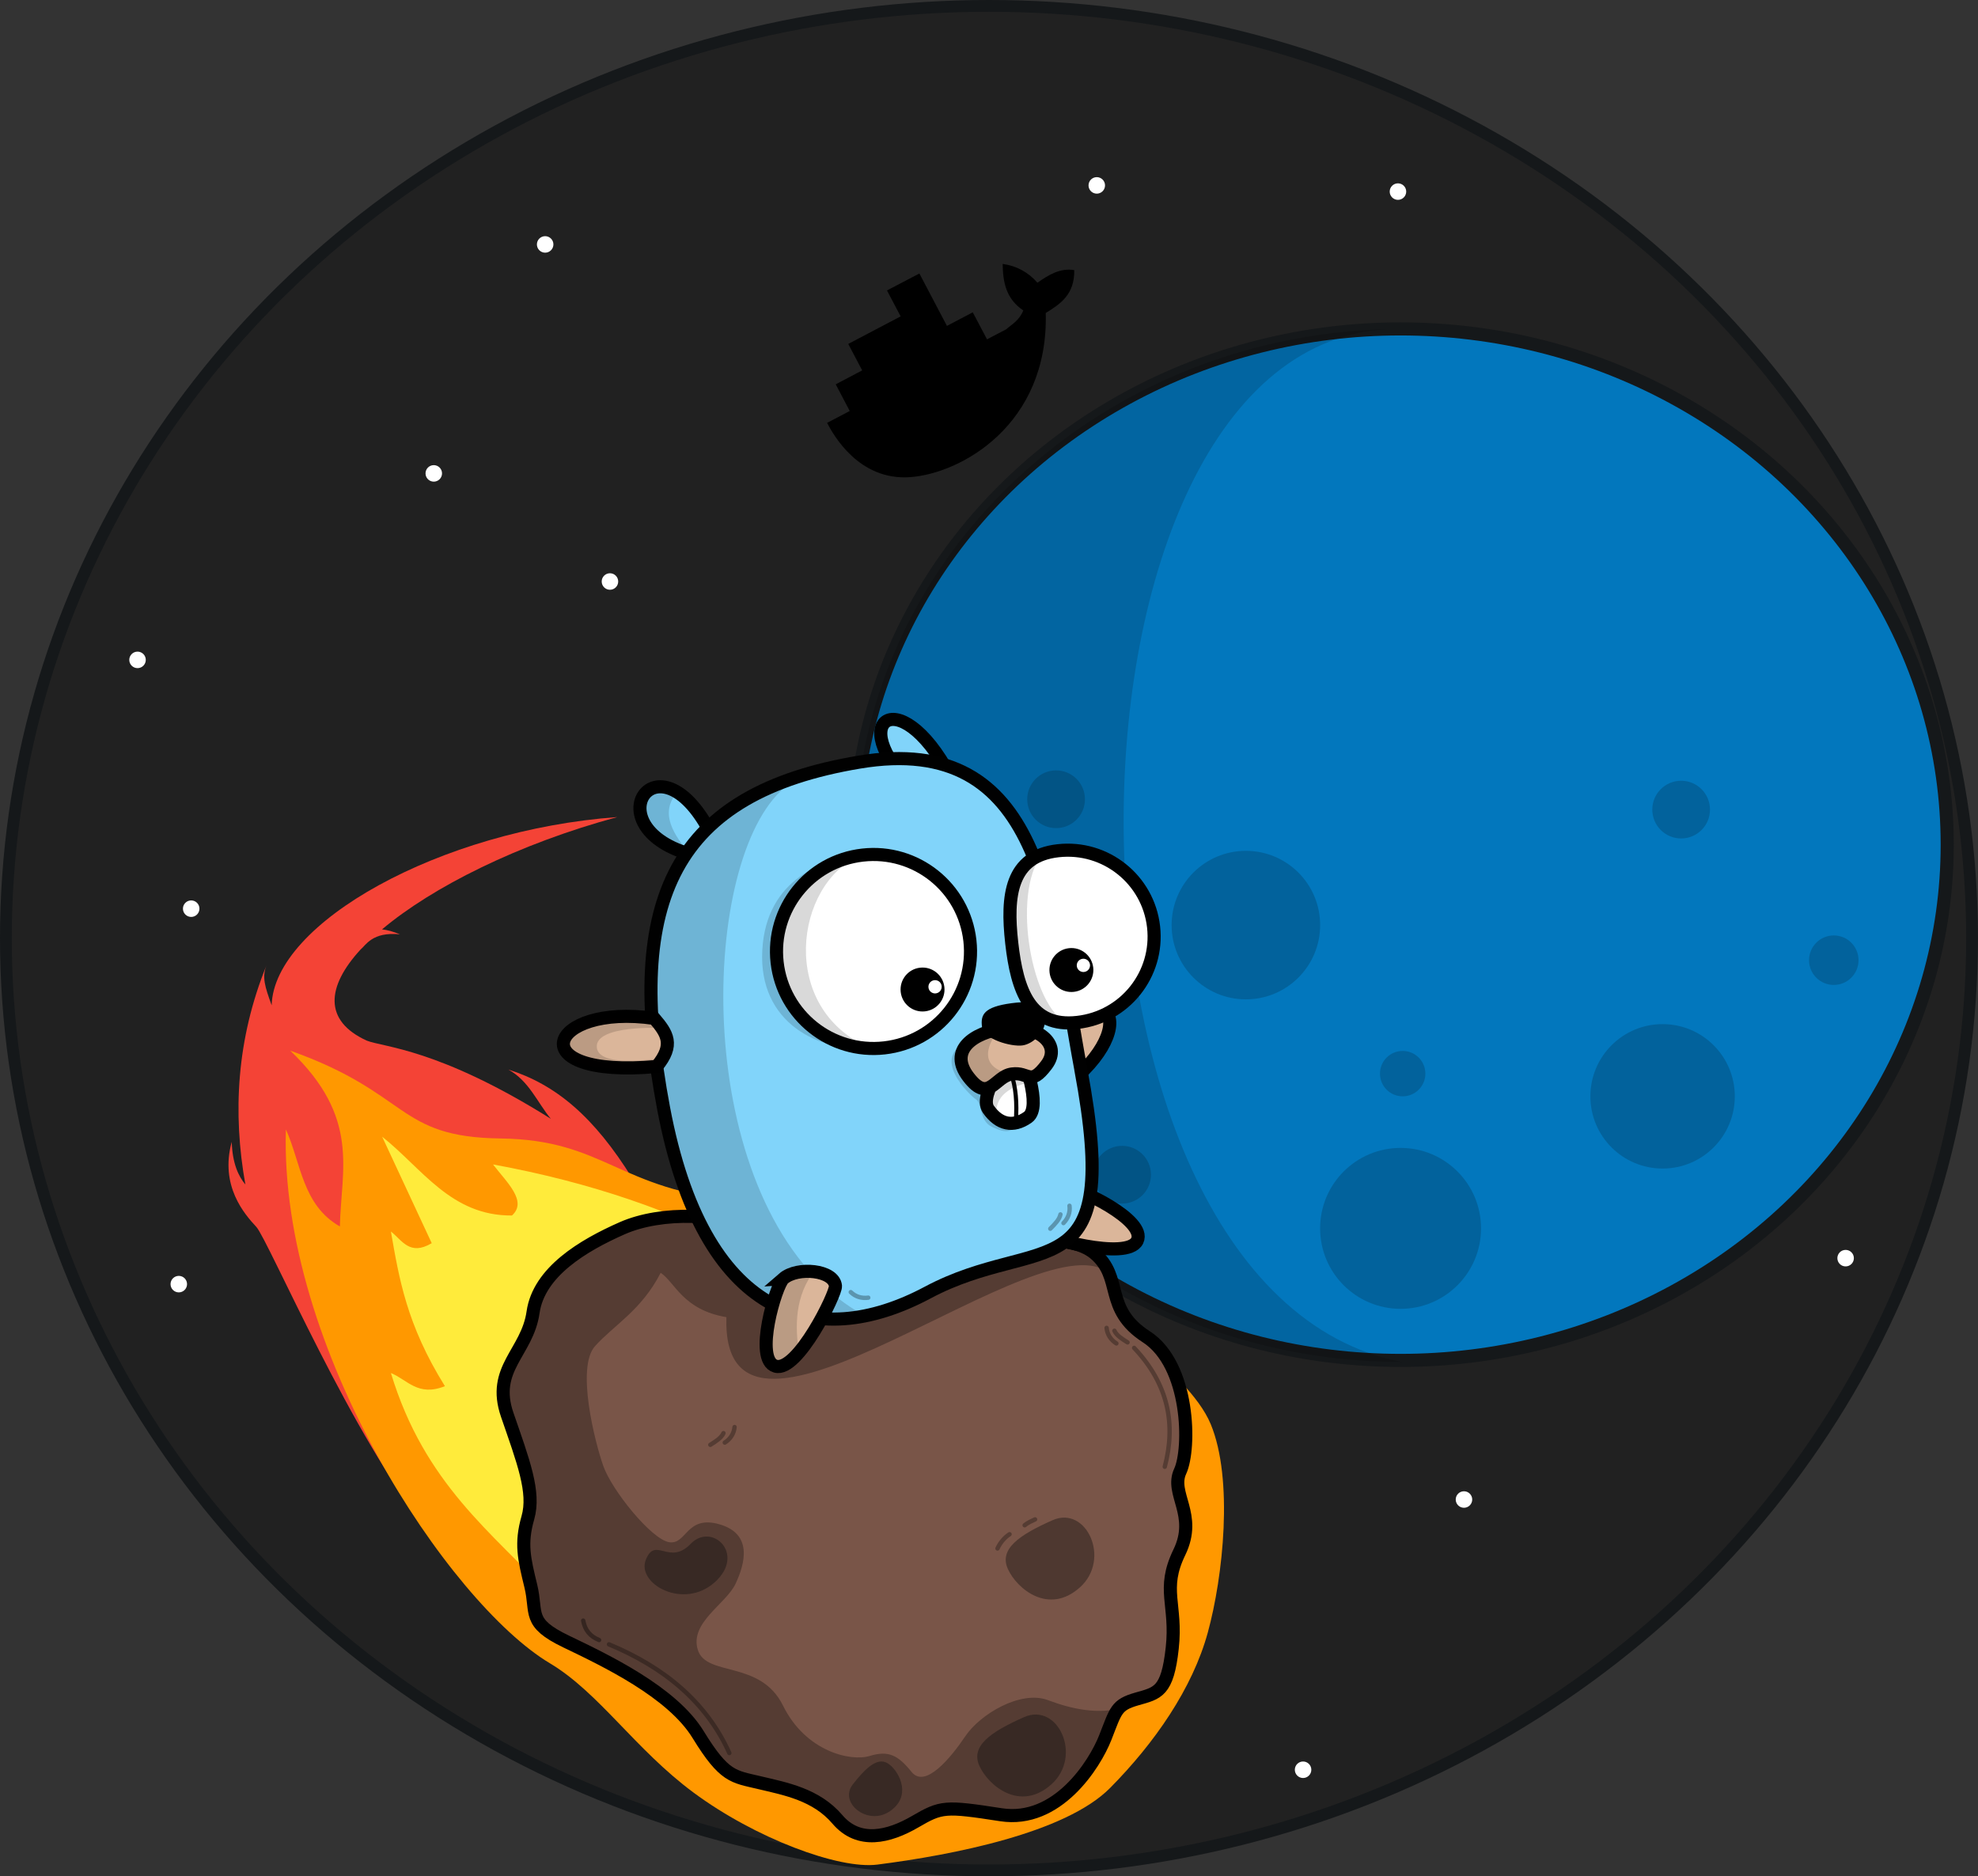 <?xml version="1.0" encoding="UTF-8" standalone="no"?>
<!-- Created with Inkscape (http://www.inkscape.org/) -->

<svg
   xmlns:dc="http://purl.org/dc/elements/1.1/"
   xmlns:cc="http://creativecommons.org/ns#"
   xmlns:rdf="http://www.w3.org/1999/02/22-rdf-syntax-ns#"
   xmlns:svg="http://www.w3.org/2000/svg"
   xmlns="http://www.w3.org/2000/svg"
   xmlns:sodipodi="http://sodipodi.sourceforge.net/DTD/sodipodi-0.dtd"
   xmlns:inkscape="http://www.inkscape.org/namespaces/inkscape"
   width="45.303mm"
   height="42.972mm"
   viewBox="0 0 45.303 42.972"
   version="1.1"
   id="svg8"
   sodipodi:docname="orbiter-gopher.svg"
   inkscape:version="0.92.1 r15371"
   inkscape:export-filename="C:\Users\Marcus Olsson\Desktop\orbiter\orbiter-logo.png"
   inkscape:export-xdpi="591.08875"
   inkscape:export-ydpi="591.08875">
  <rect x="0" y="0" width="45.303" height="42.972" fill="#333333" stroke="none"/>
  <defs
     id="defs2" />
  <sodipodi:namedview
     id="base"
     pagecolor="#ffffff"
     bordercolor="#666666"
     borderopacity="1.0"
     inkscape:pageopacity="0.0"
     inkscape:pageshadow="2"
     inkscape:zoom="3.959798"
     inkscape:cx="180.64667"
     inkscape:cy="65.463729"
     inkscape:document-units="mm"
     inkscape:current-layer="text6626"
     showgrid="false"
     fit-margin-top="0"
     fit-margin-left="0"
     fit-margin-right="0"
     fit-margin-bottom="0"
     inkscape:showpageshadow="false"
     inkscape:snap-midpoints="true"
     inkscape:snap-smooth-nodes="true"
     inkscape:snap-intersection-paths="true"
     inkscape:object-paths="true"
     inkscape:snap-global="false"
     inkscape:window-width="2560"
     inkscape:window-height="1377"
     inkscape:window-x="-8"
     inkscape:window-y="-8"
     inkscape:window-maximized="1" />
  <g
     inkscape:label="backdrop"
     inkscape:groupmode="layer"
     id="layer1"
     transform="translate(-53.543,-96.521)"
     style="display:inline;opacity:1">
    <ellipse
       style="opacity:1;fill:#212121;fill-opacity:1;stroke:#15181a;stroke-width:0.27;stroke-linecap:round;stroke-linejoin:round;stroke-miterlimit:4;stroke-dasharray:none;stroke-dashoffset:0;stroke-opacity:1;paint-order:normal"
       id="path6628"
       cx="76.194"
       cy="118.007"
       rx="22.516"
       ry="21.351"
       inkscape:export-filename="C:\Users\Marcus Olsson\Desktop\draft.png"
       inkscape:export-xdpi="560.66998"
       inkscape:export-ydpi="560.66998" />
    <circle
       style="opacity:1;fill:#ffffff;fill-opacity:1;stroke:none;stroke-width:0.025;stroke-linecap:round;stroke-linejoin:round;stroke-miterlimit:4;stroke-dasharray:none;stroke-dashoffset:0;stroke-opacity:1;paint-order:normal"
       id="path6690"
       r="0.189"
       cy="107.363"
       cx="63.478"
       inkscape:export-filename="C:\Users\Marcus Olsson\Desktop\draft.png"
       inkscape:export-xdpi="560.66998"
       inkscape:export-ydpi="560.66998" />
    <circle
       style="display:inline;opacity:1;fill:#ffffff;fill-opacity:1;stroke:none;stroke-width:0.025;stroke-linecap:round;stroke-linejoin:round;stroke-miterlimit:4;stroke-dasharray:none;stroke-dashoffset:0;stroke-opacity:1;paint-order:normal"
       id="path6690-0-7"
       r="0.189"
       cy="109.839"
       cx="67.513"
       inkscape:export-filename="C:\Users\Marcus Olsson\Desktop\draft.png"
       inkscape:export-xdpi="560.66998"
       inkscape:export-ydpi="560.66998" />
    <circle
       style="display:inline;opacity:1;fill:#ffffff;fill-opacity:1;stroke:none;stroke-width:0.025;stroke-linecap:round;stroke-linejoin:round;stroke-miterlimit:4;stroke-dasharray:none;stroke-dashoffset:0;stroke-opacity:1;paint-order:normal"
       id="path6690-0-7-6-4"
       r="0.189"
       cy="102.119"
       cx="66.029"
       inkscape:export-filename="C:\Users\Marcus Olsson\Desktop\draft.png"
       inkscape:export-xdpi="560.66998"
       inkscape:export-ydpi="560.66998" />
    <circle
       style="display:inline;opacity:1;fill:#ffffff;fill-opacity:1;stroke:none;stroke-width:0.025;stroke-linecap:round;stroke-linejoin:round;stroke-miterlimit:4;stroke-dasharray:none;stroke-dashoffset:0;stroke-opacity:1;paint-order:normal"
       id="path6690-0-7-6-4-9"
       r="0.189"
       cy="111.634"
       cx="56.693"
       inkscape:export-filename="C:\Users\Marcus Olsson\Desktop\draft.png"
       inkscape:export-xdpi="560.66998"
       inkscape:export-ydpi="560.66998" />
    <circle
       style="display:inline;opacity:1;fill:#ffffff;fill-opacity:1;stroke:none;stroke-width:0.025;stroke-linecap:round;stroke-linejoin:round;stroke-miterlimit:4;stroke-dasharray:none;stroke-dashoffset:0;stroke-opacity:1;paint-order:normal"
       id="path6690-0-7-6-4-9-2"
       r="0.189"
       cy="125.931"
       cx="57.638"
       inkscape:export-filename="C:\Users\Marcus Olsson\Desktop\draft.png"
       inkscape:export-xdpi="560.66998"
       inkscape:export-ydpi="560.66998" />
    <circle
       style="display:inline;opacity:1;fill:#ffffff;fill-opacity:1;stroke:none;stroke-width:0.025;stroke-linecap:round;stroke-linejoin:round;stroke-miterlimit:4;stroke-dasharray:none;stroke-dashoffset:0;stroke-opacity:1;paint-order:normal"
       id="path6690-0-7-6-4-9-2-3-8"
       r="0.189"
       cy="100.767"
       cx="78.663"
       inkscape:export-filename="C:\Users\Marcus Olsson\Desktop\draft.png"
       inkscape:export-xdpi="560.66998"
       inkscape:export-ydpi="560.66998" />
    <circle
       style="display:inline;opacity:1;fill:#ffffff;fill-opacity:1;stroke:none;stroke-width:0.025;stroke-linecap:round;stroke-linejoin:round;stroke-miterlimit:4;stroke-dasharray:none;stroke-dashoffset:0;stroke-opacity:1;paint-order:normal"
       id="path6690-0-7-6-4-9-2-3-0"
       r="0.189"
       cy="100.909"
       cx="85.561"
       inkscape:export-filename="C:\Users\Marcus Olsson\Desktop\draft.png"
       inkscape:export-xdpi="560.66998"
       inkscape:export-ydpi="560.66998" />
    <circle
       style="display:inline;opacity:1;fill:#ffffff;fill-opacity:1;stroke:none;stroke-width:0.025;stroke-linecap:round;stroke-linejoin:round;stroke-miterlimit:4;stroke-dasharray:none;stroke-dashoffset:0;stroke-opacity:1;paint-order:normal"
       id="path6690-0-7-6-4-9-2-3-81"
       r="0.189"
       cy="130.864"
       cx="87.073"
       inkscape:export-filename="C:\Users\Marcus Olsson\Desktop\draft.png"
       inkscape:export-xdpi="560.66998"
       inkscape:export-ydpi="560.66998" />
    <circle
       style="display:inline;opacity:1;fill:#ffffff;fill-opacity:1;stroke:none;stroke-width:0.025;stroke-linecap:round;stroke-linejoin:round;stroke-miterlimit:4;stroke-dasharray:none;stroke-dashoffset:0;stroke-opacity:1;paint-order:normal"
       id="path6690-0-7-6-4-9-2-3-9"
       r="0.189"
       cy="137.053"
       cx="83.388"
       inkscape:export-filename="C:\Users\Marcus Olsson\Desktop\draft.png"
       inkscape:export-xdpi="560.66998"
       inkscape:export-ydpi="560.66998" />
    <circle
       style="display:inline;opacity:1;fill:#ffffff;fill-opacity:1;stroke:none;stroke-width:0.025;stroke-linecap:round;stroke-linejoin:round;stroke-miterlimit:4;stroke-dasharray:none;stroke-dashoffset:0;stroke-opacity:1;paint-order:normal"
       id="path6690-0-7-6-4-9-2-3-88"
       r="0.189"
       cy="125.336"
       cx="95.814"
       inkscape:export-filename="C:\Users\Marcus Olsson\Desktop\draft.png"
       inkscape:export-xdpi="560.66998"
       inkscape:export-ydpi="560.66998" />
    <circle
       style="display:inline;opacity:1;fill:#ffffff;fill-opacity:1;stroke:none;stroke-width:0.025;stroke-linecap:round;stroke-linejoin:round;stroke-miterlimit:4;stroke-dasharray:none;stroke-dashoffset:0;stroke-opacity:1;paint-order:normal"
       id="path6690-0-7-6-4-9-2-3-02"
       r="0.189"
       cy="117.332"
       cx="57.922"
       inkscape:export-filename="C:\Users\Marcus Olsson\Desktop\draft.png"
       inkscape:export-xdpi="560.66998"
       inkscape:export-ydpi="560.66998" />
    <path
       style="opacity:1;fill:#000000;fill-opacity:1;stroke:none;stroke-width:0.154;stroke-linecap:round;stroke-linejoin:round;stroke-miterlimit:4;stroke-dasharray:none;stroke-dashoffset:0;stroke-opacity:1;paint-order:normal"
       d="m 73.858,103.173 0.313,0.594 -1.2,0.631 0.319,0.606 -0.606,0.319 0.321,0.611 -0.519,0.272 c 0.145,0.276 0.727,1.326 1.9,1.243 1.173,-0.083 3.176,-1.205 3.108,-3.76 0.336,-0.207 0.663,-0.422 0.653,-0.982 -0.325,-0.053 -0.587,0.11 -0.843,0.289 -0.207,-0.237 -0.471,-0.384 -0.797,-0.431 0.007,0.407 0.07,0.795 0.473,1.066 -0.096,0.235 -0.253,0.309 -0.392,0.432 l -0.439,0.23 -0.326,-0.619 -0.592,0.311 -0.631,-1.2 z"
       id="rect6899"
       inkscape:connector-curvature="0"
       inkscape:export-filename="C:\Users\Marcus Olsson\Desktop\draft.png"
       inkscape:export-xdpi="560.66998"
       inkscape:export-ydpi="560.66998" />
    <path
       style="fill:#f44336;fill-opacity:1;stroke:none;stroke-width:0.629px;stroke-linecap:butt;stroke-linejoin:miter;stroke-opacity:1"
       d="m 53.35,70.615 c -15.296,1.114 -29.671,9.15 -29.871,16.268 -0.585,-1.621 -0.856,-2.436 -0.441,-3.469 -2.603,6.414 -2.932,12.822 -1.83,18.959 -0.594,-0.714 -1.12,-1.81 -1.18,-3.691 -1.046,3.825 1.115,6.262 2.127,7.355 1.012,1.093 8.522,18.694 14.752,26.01 l 15.875,-18.121 1.893,-12.047 c -3.337,-5.387 -6.645,-8.149 -10.738,-9.443 1.785,0.98 2.51,2.856 3.668,4.254 C 37.878,90.591 33.141,90.515 31.693,89.934 27.942,88.219 28.223,85.257 31.164,82.062 31.603,81.717 32.161,80.505 34.562,80.75 33.973,80.5 33.463,80.372 33.018,80.322 37.371,76.659 44.789,72.935 53.35,70.615 Z"
       transform="matrix(0.265,0,0,0.265,53.543,96.521)"
       id="path7056"
       inkscape:export-xdpi="560.66998"
       inkscape:export-ydpi="560.66998"
       inkscape:connector-curvature="0" />
  </g>
  <g
     inkscape:groupmode="layer"
     id="layer6"
     inkscape:label="whale" />
  <g
     inkscape:groupmode="layer"
     id="layer2"
     inkscape:label="planet"
     style="display:inline"
     transform="translate(1.037,6)">
    <ellipse
       style="opacity:1;fill:#0277bd;fill-opacity:1;stroke:#15181a;stroke-width:0.3;stroke-linecap:round;stroke-linejoin:round;stroke-miterlimit:4;stroke-dasharray:none;stroke-dashoffset:0;stroke-opacity:1;paint-order:normal"
       id="path4497"
       cx="31.041"
       cy="13.345"
       rx="12.52"
       ry="11.812"
       inkscape:export-filename="C:\Users\Marcus Olsson\Desktop\draft.png"
       inkscape:export-xdpi="560.66998"
       inkscape:export-ydpi="560.66998" />
    <circle
       style="opacity:1;fill:#000000;fill-opacity:0.175;stroke:none;stroke-width:0.3;stroke-linecap:round;stroke-linejoin:round;stroke-miterlimit:4;stroke-dasharray:none;stroke-dashoffset:0;stroke-opacity:1;paint-order:normal"
       id="path4501"
       cx="37.467"
       cy="12.542"
       r="0.661"
       inkscape:export-filename="C:\Users\Marcus Olsson\Desktop\draft.png"
       inkscape:export-xdpi="560.66998"
       inkscape:export-ydpi="560.66998" />
    <circle
       style="opacity:1;fill:#000000;fill-opacity:0.175;stroke:none;stroke-width:0.3;stroke-linecap:round;stroke-linejoin:round;stroke-miterlimit:4;stroke-dasharray:none;stroke-dashoffset:0;stroke-opacity:1;paint-order:normal"
       id="path4503"
       cx="40.963"
       cy="15.991"
       r="0.567"
       inkscape:export-filename="C:\Users\Marcus Olsson\Desktop\draft.png"
       inkscape:export-xdpi="560.66998"
       inkscape:export-ydpi="560.66998" />
    <circle
       style="opacity:1;fill:#000000;fill-opacity:0.175;stroke:none;stroke-width:0.3;stroke-linecap:round;stroke-linejoin:round;stroke-miterlimit:4;stroke-dasharray:none;stroke-dashoffset:0;stroke-opacity:1;paint-order:normal"
       id="path4505"
       cx="37.042"
       cy="19.109"
       r="1.654"
       inkscape:export-filename="C:\Users\Marcus Olsson\Desktop\draft.png"
       inkscape:export-xdpi="560.66998"
       inkscape:export-ydpi="560.66998" />
    <circle
       style="opacity:1;fill:#000000;fill-opacity:0.175;stroke:none;stroke-width:0.3;stroke-linecap:round;stroke-linejoin:round;stroke-miterlimit:4;stroke-dasharray:none;stroke-dashoffset:0;stroke-opacity:1;paint-order:normal"
       id="path4507"
       cx="31.041"
       cy="22.133"
       r="1.843"
       inkscape:export-filename="C:\Users\Marcus Olsson\Desktop\draft.png"
       inkscape:export-xdpi="560.66998"
       inkscape:export-ydpi="560.66998" />
    <circle
       style="opacity:1;fill:#000000;fill-opacity:0.175;stroke:none;stroke-width:0.3;stroke-linecap:round;stroke-linejoin:round;stroke-miterlimit:4;stroke-dasharray:none;stroke-dashoffset:0;stroke-opacity:1;paint-order:normal"
       id="path4509"
       cx="31.089"
       cy="18.589"
       r="0.52"
       inkscape:export-filename="C:\Users\Marcus Olsson\Desktop\draft.png"
       inkscape:export-xdpi="560.66998"
       inkscape:export-ydpi="560.66998" />
    <path
       style="display:inline;opacity:0.15;fill:#000000;fill-opacity:1;stroke:none;stroke-width:0.756;stroke-linecap:round;stroke-linejoin:round;stroke-miterlimit:4;stroke-dasharray:none;stroke-dashoffset:0;stroke-opacity:1;paint-order:normal"
       d="M 96.477,0.379 C 70.341,0.378 49.154,20.366 49.154,45.021 c 1.64e-4,24.656 21.187,44.643 47.322,44.643 -32.555,-6.179 -31.675,-89.886 0,-89.285 z"
       transform="matrix(0.265,0,0,0.265,5.515,1.433)"
       id="path4497-2"
       inkscape:connector-curvature="0"
       sodipodi:nodetypes="cccc"
       inkscape:export-filename="C:\Users\Marcus Olsson\Desktop\draft.png"
       inkscape:export-xdpi="560.66998"
       inkscape:export-ydpi="560.66998" />
    <circle
       style="opacity:1;fill:#000000;fill-opacity:0.175;stroke:none;stroke-width:0.3;stroke-linecap:round;stroke-linejoin:round;stroke-miterlimit:4;stroke-dasharray:none;stroke-dashoffset:0;stroke-opacity:1;paint-order:normal"
       id="path4511"
       cx="24.663"
       cy="20.904"
       r="0.661"
       inkscape:export-filename="C:\Users\Marcus Olsson\Desktop\draft.png"
       inkscape:export-xdpi="560.66998"
       inkscape:export-ydpi="560.66998" />
    <circle
       style="opacity:1;fill:#000000;fill-opacity:0.175;stroke:none;stroke-width:0.3;stroke-linecap:round;stroke-linejoin:round;stroke-miterlimit:4;stroke-dasharray:none;stroke-dashoffset:0;stroke-opacity:1;paint-order:normal"
       id="path4513"
       cx="27.498"
       cy="15.187"
       r="1.701"
       inkscape:export-filename="C:\Users\Marcus Olsson\Desktop\draft.png"
       inkscape:export-xdpi="560.66998"
       inkscape:export-ydpi="560.66998" />
    <circle
       style="opacity:1;fill:#000000;fill-opacity:0.175;stroke:none;stroke-width:0.3;stroke-linecap:round;stroke-linejoin:round;stroke-miterlimit:4;stroke-dasharray:none;stroke-dashoffset:0;stroke-opacity:1;paint-order:normal"
       id="path4515"
       cx="23.151"
       cy="12.305"
       r="0.661"
       inkscape:export-filename="C:\Users\Marcus Olsson\Desktop\draft.png"
       inkscape:export-xdpi="560.66998"
       inkscape:export-ydpi="560.66998" />
  </g>
  <g
     inkscape:groupmode="layer"
     id="layer5"
     inkscape:label="fire"
     transform="translate(1.037,6)"
     style="display:inline">
    <g
       aria-label="rbiter"
       style="font-style:normal;font-weight:normal;font-size:18.812px;line-height:1.25;font-family:sans-serif;letter-spacing:0px;word-spacing:0px;fill:#000000;fill-opacity:1;stroke:none;stroke-width:0.47"
       id="text6626" />
  </g>
  <g
     inkscape:groupmode="layer"
     id="layer3"
     inkscape:label="rock"
     style="display:inline;opacity:1"
     transform="translate(1.037,6)">
    <path
       style="fill:#ff9800;fill-opacity:1;stroke:none;stroke-width:0.265px;stroke-linecap:butt;stroke-linejoin:miter;stroke-opacity:1"
       d="m 23.719,23.842 c 0,0 2.448,1.509 2.973,2.773 0.525,1.264 0.284,3.498 -0.067,4.777 -0.351,1.279 -1.216,2.526 -2.238,3.558 -1.023,1.032 -3.609,1.534 -5.329,1.754 -0.884,0.113 -2.798,-0.603 -4.212,-1.65 -1.335,-0.989 -2.164,-2.289 -3.288,-2.96 C 9.243,30.713 5.357,24.879 5.511,19.867 c 0.348,0.767 0.373,1.729 1.236,2.222 0.031,-1.32 0.47,-2.493 -1.136,-4.026 2.762,0.979 2.42,1.981 4.817,2.011 2.397,0.03 2.677,1.174 5.473,1.43 z"
       id="path7013"
       inkscape:connector-curvature="0"
       sodipodi:nodetypes="czzzsssccczcc"
       inkscape:export-filename="C:\Users\Marcus Olsson\Desktop\draft.png"
       inkscape:export-xdpi="560.66998"
       inkscape:export-ydpi="560.66998" />
    <path
       style="fill:#ffeb3b;fill-opacity:1;stroke:none;stroke-width:0.265px;stroke-linecap:butt;stroke-linejoin:miter;stroke-opacity:1"
       d="M 23.251,26.114 17.237,33.23 11.591,30.558 C 10.235,29.097 8.688,27.992 7.916,25.446 8.296,25.6 8.532,25.994 9.153,25.747 8.272,24.332 8.103,23.273 7.916,22.205 c 0.257,0.199 0.429,0.568 0.935,0.267 L 7.716,20.034 c 0.912,0.72 1.574,1.816 2.973,1.804 0.361,-0.327 -0.119,-0.758 -0.434,-1.169 2.255,0.412 4.148,1.081 5.78,1.938 z"
       id="path7011"
       inkscape:connector-curvature="0"
       sodipodi:nodetypes="cccccccccccc"
       inkscape:export-filename="C:\Users\Marcus Olsson\Desktop\draft.png"
       inkscape:export-xdpi="560.66998"
       inkscape:export-ydpi="560.66998" />
    <path
       style="fill:#795548;fill-opacity:1;stroke:#000000;stroke-width:0.3;stroke-linecap:butt;stroke-linejoin:miter;stroke-miterlimit:4;stroke-dasharray:none;stroke-opacity:1"
       d="m 22.018,22.249 c 0.394,0.25 1.435,-0.007 2.005,0.448 0.682,0.562 0.198,1.276 1.195,1.919 0.997,0.644 1.016,2.561 0.776,3.078 -0.241,0.517 0.399,0.994 -0.019,1.856 -0.419,0.862 -0.053,1.188 -0.164,2.197 -0.11,1.009 -0.336,1.028 -0.812,1.164 -0.476,0.136 -0.477,0.264 -0.722,0.886 -0.245,0.622 -1.102,1.964 -2.388,1.765 -1.287,-0.199 -1.365,-0.19 -1.968,0.161 -0.604,0.351 -1.291,0.518 -1.778,-0.054 C 17.655,35.096 16.953,34.969 16.354,34.827 15.756,34.685 15.553,34.705 14.953,33.727 14.353,32.748 12.827,32.027 11.927,31.594 11.026,31.161 11.273,30.951 11.12,30.322 c -0.153,-0.628 -0.236,-0.972 -0.067,-1.561 0.169,-0.589 -0.107,-1.296 -0.473,-2.359 -0.367,-1.064 0.46,-1.421 0.592,-2.347 0.132,-0.926 1.147,-1.531 2.043,-1.926 0.896,-0.395 2.32,-0.357 3.175,0.093 0.855,0.45 1.198,0.487 1.868,0.445 0.669,-0.042 0.866,-0.52 1.481,-0.94 0.615,-0.42 1.886,0.272 2.279,0.522 z"
       id="path4520"
       inkscape:connector-curvature="0"
       sodipodi:nodetypes="zczzzzzzzzzzzzzzzzzzzzz"
       inkscape:export-filename="C:\Users\Marcus Olsson\Desktop\draft.png"
       inkscape:export-xdpi="560.66998"
       inkscape:export-ydpi="560.66998" />
    <path
       style="opacity:0.3;fill:#000000;fill-opacity:1;stroke:none;stroke-width:1.134;stroke-linecap:butt;stroke-linejoin:miter;stroke-miterlimit:4;stroke-dasharray:none;stroke-opacity:1"
       d="m 80.637,104.297 c -0.8,-0.037 -1.537,0.099 -2.117,0.496 -2.323,1.589 -3.067,3.394 -5.596,3.553 -2.529,0.159 -3.826,0.019 -7.059,-1.682 -3.233,-1.7 -8.492,-1.899 -11.879,-0.406 -6e-5,0.003 6e-5,0.005 0,0.008 -0.039,0.016 -0.083,0.028 -0.121,0.045 -3.387,1.493 -7.222,3.779 -7.721,7.279 -0.499,3.501 -3.624,4.851 -2.238,8.871 1.386,4.02 2.427,6.689 1.789,8.916 -0.638,2.227 -0.325,3.528 0.254,5.902 0.578,2.375 -0.356,3.171 3.047,4.807 3.403,1.636 9.171,4.361 11.439,8.061 2.268,3.699 3.034,3.624 5.297,4.16 2.262,0.537 4.915,1.015 6.754,3.178 1.839,2.163 4.437,1.531 6.719,0.205 2.282,-1.326 2.577,-1.359 7.439,-0.607 4.862,0.752 8.101,-4.325 9.027,-6.674 0.668,-1.694 0.864,-2.416 1.592,-2.881 -2.274,0.72 -4.667,0.169 -6.686,-0.592 -2.359,-0.889 -5.863,1.211 -7.141,3.111 -1.278,1.9 -3.471,4.551 -4.646,3.098 -1.176,-1.453 -1.992,-1.884 -3.625,-1.385 -1.633,0.499 -5.528,-0.37 -7.488,-4.348 -1.96,-3.977 -6.632,-2.461 -7.365,-4.82 -0.733,-2.36 2.434,-3.953 3.26,-5.715 0.826,-1.761 1.503,-4.306 -1.391,-5.139 -2.894,-0.833 -2.827,1.819 -4.367,1.543 -1.54,-0.276 -4.933,-4.486 -5.672,-6.584 -0.739,-2.098 -2.362,-8.526 -0.715,-10.357 1.647,-1.832 4.02,-3.104 5.673,-6.339 1.247,0.825 1.907,3.195 5.682,3.835 -0.493,15.839 27.585,-9.226 33.191,-3.672 -0.25,-0.596 -0.609,-1.172 -1.26,-1.707 -2.154,-1.72 -6.091,-0.747 -7.58,-1.691 -1.117,-0.708 -4.097,-2.359 -6.498,-2.469 z m 15.338,5.867 c 0.203,0.485 0.338,0.983 0.469,1.49 0,0 -0.013,-0.859 -0.469,-1.49 z m 1.289,37.363 c 0.383,-0.121 0.763,-0.268 1.137,-0.467 -0.502,0.143 -0.855,0.287 -1.137,0.467 z"
       transform="matrix(0.265,0,0,0.265,-1.037,-6)"
       id="path4520-3"
       inkscape:connector-curvature="0"
       sodipodi:nodetypes="ccscccccsccsssccsccssssscscsszccccccccccccc"
       inkscape:export-xdpi="560.66998"
       inkscape:export-ydpi="560.66998" />
    <path
       style="opacity:0.4;fill:#0e0e0e;fill-opacity:1;stroke:none;stroke-width:0.265px;stroke-linecap:butt;stroke-linejoin:miter;stroke-opacity:1"
       d="m 22.42,33.326 c -0.774,0.342 -1.231,0.664 -1.025,1.118 0.205,0.454 0.935,1.064 1.651,0.42 0.717,-0.645 0.148,-1.88 -0.626,-1.538 z"
       id="path6959"
       inkscape:connector-curvature="0"
       sodipodi:nodetypes="zzzz"
       inkscape:export-filename="C:\Users\Marcus Olsson\Desktop\draft.png"
       inkscape:export-xdpi="560.66998"
       inkscape:export-ydpi="560.66998" />
    <path
       style="opacity:0.4;fill:#0e0e0e;fill-opacity:1;stroke:none;stroke-width:0.167px;stroke-linecap:butt;stroke-linejoin:miter;stroke-opacity:1"
       d="m 18.496,34.866 c 0.329,-0.419 0.596,-0.648 0.841,-0.452 0.245,0.196 0.505,0.736 0,1.073 -0.505,0.337 -1.17,-0.201 -0.841,-0.621 z"
       id="path6959-8"
       inkscape:connector-curvature="0"
       sodipodi:nodetypes="zzzz"
       inkscape:export-filename="C:\Users\Marcus Olsson\Desktop\draft.png"
       inkscape:export-xdpi="560.66998"
       inkscape:export-ydpi="560.66998" />
    <path
       style="opacity:0.4;fill:#0e0e0e;fill-opacity:1;stroke:none;stroke-width:0.265px;stroke-linecap:butt;stroke-linejoin:miter;stroke-opacity:1"
       d="m 14.78,29.36 c -0.491,0.507 -0.806,-0.187 -1.025,0.362 -0.22,0.549 0.864,1.159 1.58,0.514 0.717,-0.645 -0.065,-1.383 -0.555,-0.877 z"
       id="path6959-9"
       inkscape:connector-curvature="0"
       sodipodi:nodetypes="zzzz"
       inkscape:export-filename="C:\Users\Marcus Olsson\Desktop\draft.png"
       inkscape:export-xdpi="560.66998"
       inkscape:export-ydpi="560.66998" />
    <path
       style="display:inline;opacity:0.4;fill:#0e0e0e;fill-opacity:1;stroke:none;stroke-width:0.265px;stroke-linecap:butt;stroke-linejoin:miter;stroke-opacity:1"
       d="m 23.072,28.816 c -0.774,0.342 -1.231,0.664 -1.025,1.118 0.205,0.454 0.935,1.064 1.651,0.42 0.717,-0.645 0.148,-1.88 -0.626,-1.538 z"
       id="path6959-3"
       inkscape:connector-curvature="0"
       sodipodi:nodetypes="zzzz"
       inkscape:export-filename="C:\Users\Marcus Olsson\Desktop\draft.png"
       inkscape:export-xdpi="560.66998"
       inkscape:export-ydpi="560.66998" />
    <path
       style="opacity:0.375;fill:none;stroke:#000000;stroke-width:0.1;stroke-linecap:round;stroke-linejoin:miter;stroke-miterlimit:4;stroke-dasharray:none;stroke-opacity:1"
       d="m 12.32,31.116 c 0.041,0.22 0.157,0.36 0.364,0.445"
       id="path4559"
       inkscape:connector-curvature="0"
       sodipodi:nodetypes="cc"
       inkscape:export-xdpi="560.66998"
       inkscape:export-ydpi="560.66998" />
    <path
       style="opacity:0.3;fill:none;stroke:#000000;stroke-width:0.1;stroke-linecap:round;stroke-linejoin:miter;stroke-miterlimit:4;stroke-dasharray:none;stroke-opacity:1"
       d="m 12.911,31.66 c 1.264,0.527 2.227,1.317 2.756,2.489"
       id="path4576"
       inkscape:connector-curvature="0"
       sodipodi:nodetypes="cc"
       inkscape:export-xdpi="560.66998"
       inkscape:export-ydpi="560.66998" />
    <path
       style="opacity:0.3;fill:none;stroke:#000000;stroke-width:0.1;stroke-linecap:round;stroke-linejoin:miter;stroke-miterlimit:4;stroke-dasharray:none;stroke-opacity:1"
       d="m 24.938,24.87 c 0.79,0.837 0.958,1.753 0.702,2.723"
       id="path4597"
       inkscape:connector-curvature="0"
       sodipodi:nodetypes="cc"
       inkscape:export-xdpi="560.66998"
       inkscape:export-ydpi="560.66998" />
    <path
       style="opacity:0.3;fill:none;stroke:#000000;stroke-width:0.1;stroke-linecap:round;stroke-linejoin:miter;stroke-miterlimit:4;stroke-dasharray:none;stroke-opacity:1"
       d="M 24.788,24.744 C 24.662,24.665 24.536,24.587 24.487,24.477"
       id="path4599"
       inkscape:connector-curvature="0"
       sodipodi:nodetypes="cc"
       inkscape:export-xdpi="560.66998"
       inkscape:export-ydpi="560.66998" />
    <path
       style="display:inline;opacity:0.3;fill:none;stroke:#000000;stroke-width:0.1;stroke-linecap:round;stroke-linejoin:miter;stroke-miterlimit:4;stroke-dasharray:none;stroke-opacity:1"
       d="m 24.532,24.768 c -0.125,-0.079 -0.211,-0.205 -0.224,-0.356"
       id="path4599-6"
       inkscape:connector-curvature="0"
       sodipodi:nodetypes="cc"
       inkscape:export-xdpi="560.66998"
       inkscape:export-ydpi="560.66998" />
    <path
       style="display:inline;opacity:0.3;fill:none;stroke:#000000;stroke-width:0.1;stroke-linecap:round;stroke-linejoin:miter;stroke-miterlimit:4;stroke-dasharray:none;stroke-opacity:1"
       d="m 15.232,27.09 c 0.125,-0.079 0.252,-0.158 0.301,-0.267"
       id="path4599-2"
       inkscape:connector-curvature="0"
       sodipodi:nodetypes="cc"
       inkscape:export-xdpi="560.66998"
       inkscape:export-ydpi="560.66998" />
    <path
       style="display:inline;opacity:0.3;fill:none;stroke:#000000;stroke-width:0.1;stroke-linecap:round;stroke-linejoin:miter;stroke-miterlimit:4;stroke-dasharray:none;stroke-opacity:1"
       d="m 15.563,27.039 c 0.125,-0.079 0.211,-0.205 0.224,-0.356"
       id="path4599-6-1"
       inkscape:connector-curvature="0"
       sodipodi:nodetypes="cc"
       inkscape:export-xdpi="560.66998"
       inkscape:export-ydpi="560.66998" />
    <path
       style="display:inline;opacity:0.3;fill:none;stroke:#000000;stroke-width:0.1;stroke-linecap:round;stroke-linejoin:miter;stroke-miterlimit:4;stroke-dasharray:none;stroke-opacity:1"
       d="m 22.085,29.138 c -0.125,0.079 -0.227,0.216 -0.276,0.326"
       id="path4599-2-1"
       inkscape:connector-curvature="0"
       sodipodi:nodetypes="cc"
       inkscape:export-xdpi="560.66998"
       inkscape:export-ydpi="560.66998" />
    <path
       style="display:inline;opacity:0.3;fill:none;stroke:#000000;stroke-width:0.1;stroke-linecap:round;stroke-linejoin:miter;stroke-miterlimit:4;stroke-dasharray:none;stroke-opacity:1"
       d="m 22.669,28.798 c -0.071,0.033 -0.173,0.078 -0.238,0.134"
       id="path4599-2-1-5"
       inkscape:connector-curvature="0"
       sodipodi:nodetypes="cc"
       inkscape:export-xdpi="560.66998"
       inkscape:export-ydpi="560.66998" />
  </g>
  <g
     inkscape:groupmode="layer"
     id="layer4"
     inkscape:label="gopher"
     transform="translate(1.037,6)">
    <path
       style="display:inline;fill:#81d4fa;fill-opacity:1;stroke:#000000;stroke-width:0.3;stroke-linecap:butt;stroke-linejoin:miter;stroke-miterlimit:4;stroke-dasharray:none;stroke-opacity:1"
       d="M 20.052,12.187 20.732,11.785 C 19.522,9.49 18.209,10.597 20.052,12.187 Z"
       id="path9538"
       inkscape:connector-curvature="0"
       sodipodi:nodetypes="ccc"
       inkscape:export-xdpi="560.66998"
       inkscape:export-ydpi="560.66998"
       inkscape:export-filename="C:\Users\Marcus Olsson\Desktop\draft.png" />
    <path
       style="display:inline;fill:#81d4fa;fill-opacity:1;stroke:#000000;stroke-width:0.3;stroke-linecap:butt;stroke-linejoin:miter;stroke-miterlimit:4;stroke-dasharray:none;stroke-opacity:1"
       d="m 15.158,12.927 c 0.01,0.295 -0.14,0.486 -0.323,0.655 -2.269,-0.598 -0.885,-2.775 0.323,-0.655 z"
       id="path9538-5"
       inkscape:connector-curvature="0"
       sodipodi:nodetypes="ccc"
       inkscape:export-xdpi="560.66998"
       inkscape:export-ydpi="560.66998"
       inkscape:export-filename="C:\Users\Marcus Olsson\Desktop\draft.png" />
    <path
       style="display:inline;opacity:0.15;fill:#000000;fill-opacity:1;stroke:none;stroke-width:1.134;stroke-linecap:butt;stroke-linejoin:miter;stroke-miterlimit:4;stroke-dasharray:none;stroke-opacity:1"
       d="m 57.176,68.102 c -2.415,-0.021 -3.052,4.214 2.553,5.828 -1.587,-1.841 -2.717,-3.67 -1.227,-5.428 -0.476,-0.268 -0.926,-0.397 -1.326,-0.4 z"
       transform="matrix(0.265,0,0,0.265,-1.037,-6)"
       id="path9538-5-9"
       inkscape:connector-curvature="0"
       sodipodi:nodetypes="cccc"
       inkscape:export-xdpi="560.66998"
       inkscape:export-ydpi="560.66998" />
    <path
       style="display:inline;opacity:1;fill:#dbb69a;fill-opacity:1;stroke:#000000;stroke-width:0.3;stroke-linecap:butt;stroke-linejoin:miter;stroke-miterlimit:4;stroke-dasharray:none;stroke-opacity:1"
       d="m 23.398,21.207 c 0.224,-0.028 1.839,0.736 1.611,1.208 -0.228,0.472 -2.164,-0.079 -2.283,-0.207 -0.251,-0.27 0.246,-0.948 0.672,-1.001 z"
       id="path7191-0-7"
       inkscape:connector-curvature="0"
       sodipodi:nodetypes="szss"
       inkscape:export-filename="C:\Users\Marcus Olsson\Desktop\draft.png"
       inkscape:export-xdpi="560.66998"
       inkscape:export-ydpi="560.66998" />
    <path
       style="display:inline;opacity:1;fill:#dbb69a;fill-opacity:1;stroke:#000000;stroke-width:0.3;stroke-linecap:butt;stroke-linejoin:miter;stroke-miterlimit:4;stroke-dasharray:none;stroke-opacity:1"
       d="m 23.158,19.024 c 2.039,-1.389 1.357,-3.128 -0.785,-0.776 0.033,0.648 0.335,0.72 0.785,0.776 z"
       id="path7191-01"
       inkscape:connector-curvature="0"
       sodipodi:nodetypes="ccc"
       inkscape:export-xdpi="560.66998"
       inkscape:export-ydpi="560.66998"
       inkscape:export-filename="C:\Users\Marcus Olsson\Desktop\draft.png" />
    <path
       style="opacity:1;fill:#81d4fa;fill-opacity:1;stroke:#010101;stroke-width:0.3;stroke-linecap:round;stroke-linejoin:round;stroke-miterlimit:4;stroke-dasharray:none;stroke-dashoffset:0;stroke-opacity:1;paint-order:normal"
       d="m 23.718,18.495 c 0.969,5.185 -0.918,3.726 -3.508,5.108 -2.59,1.382 -5.14,0.582 -6.048,-4.218 -0.908,-4.8 0.25,-7.221 4.478,-7.93 4.227,-0.709 4.392,3.359 5.079,7.04 z"
       id="path4522"
       inkscape:connector-curvature="0"
       sodipodi:nodetypes="szzzs"
       inkscape:export-filename="C:\Users\Marcus Olsson\Desktop\draft.png"
       inkscape:export-xdpi="560.66998"
       inkscape:export-ydpi="560.66998" />
    <path
       style="display:inline;opacity:0.15;fill:#000000;fill-opacity:1;stroke:none;stroke-width:0.105px;stroke-linecap:butt;stroke-linejoin:miter;stroke-opacity:1"
       d="m 18.67,13.592 0.236,4.418 c -1.192,0.091 -2.573,-0.583 -2.484,-2.246 0.089,-1.663 1.449,-2.107 2.248,-2.172 z"
       id="path6378"
       inkscape:connector-curvature="0"
       sodipodi:nodetypes="cczc"
       inkscape:export-xdpi="560.66998"
       inkscape:export-ydpi="560.66998"
       inkscape:export-filename="C:\Users\Marcus Olsson\Desktop\draft.png" />
    <path
       style="display:inline;opacity:1;fill:#ffffff;fill-opacity:1;stroke:#000000;stroke-width:0.3;stroke-linecap:round;stroke-linejoin:round;stroke-miterlimit:4;stroke-dasharray:none;stroke-opacity:1;paint-order:normal"
       d="m 22.135,15.595 c 0.122,1.086 0.418,1.944 1.504,1.821 1.086,-0.122 1.867,-1.101 1.745,-2.187 -0.122,-1.086 -1.101,-1.867 -2.187,-1.745 -1.086,0.122 -1.184,1.024 -1.062,2.11 z"
       id="path9334-8"
       inkscape:connector-curvature="0"
       sodipodi:nodetypes="sssss"
       inkscape:export-xdpi="560.66998"
       inkscape:export-ydpi="560.66998"
       inkscape:export-filename="C:\Users\Marcus Olsson\Desktop\draft.png" />
    <circle
       style="display:inline;opacity:1;fill:#ffffff;fill-opacity:1;stroke:#000000;stroke-width:0.3;stroke-linecap:round;stroke-linejoin:round;stroke-miterlimit:4;stroke-dasharray:none;stroke-opacity:1;paint-order:normal"
       id="path9334"
       cx="-17.077"
       cy="17.811"
       r="2.221"
       inkscape:export-xdpi="560.66998"
       inkscape:export-ydpi="560.66998"
       transform="matrix(-0.994,0.112,0.112,0.994,0,0)"
       inkscape:export-filename="C:\Users\Marcus Olsson\Desktop\draft.png" />
    <circle
       style="display:inline;opacity:1;fill:#000000;fill-opacity:1;stroke:none;stroke-width:0.045;stroke-linecap:round;stroke-linejoin:round;stroke-miterlimit:4;stroke-dasharray:none;stroke-opacity:1;paint-order:normal"
       id="path9334-0"
       cx="-18.095"
       cy="18.802"
       r="0.503"
       inkscape:export-xdpi="560.66998"
       inkscape:export-ydpi="560.66998"
       transform="matrix(-0.994,0.112,0.112,0.994,0,0)"
       inkscape:export-filename="C:\Users\Marcus Olsson\Desktop\draft.png" />
    <circle
       style="display:inline;opacity:1;fill:#000000;fill-opacity:1;stroke:none;stroke-width:0.045;stroke-linecap:round;stroke-linejoin:round;stroke-miterlimit:4;stroke-dasharray:none;stroke-opacity:1;paint-order:normal"
       id="path9334-0-3"
       cx="-21.532"
       cy="18.74"
       r="0.503"
       inkscape:export-xdpi="560.66998"
       inkscape:export-ydpi="560.66998"
       transform="matrix(-0.994,0.112,0.112,0.994,0,0)"
       inkscape:export-filename="C:\Users\Marcus Olsson\Desktop\draft.png" />
    <path
       style="display:inline;opacity:0.15;fill:#000000;fill-opacity:1;stroke:none;stroke-width:0.198;stroke-linecap:round;stroke-linejoin:round;stroke-miterlimit:4;stroke-dasharray:none;stroke-opacity:1;paint-order:normal"
       d="m 18.67,13.592 c -1.504,0.631 -1.903,3.515 0.236,4.418 -1.109,-0.026 -2.029,-0.867 -2.154,-1.97 -0.134,-1.202 0.718,-2.29 1.917,-2.448 z"
       id="path9334-5"
       inkscape:connector-curvature="0"
       sodipodi:nodetypes="cccc"
       inkscape:export-xdpi="560.66998"
       inkscape:export-ydpi="560.66998"
       inkscape:export-filename="C:\Users\Marcus Olsson\Desktop\draft.png" />
    <circle
       style="display:inline;opacity:1;fill:#ffffff;fill-opacity:1;stroke:none;stroke-width:0.014;stroke-linecap:round;stroke-linejoin:round;stroke-miterlimit:4;stroke-dasharray:none;stroke-opacity:1;paint-order:normal"
       id="path9334-0-4"
       cx="-18.387"
       cy="18.772"
       r="0.152"
       inkscape:export-xdpi="560.66998"
       inkscape:export-ydpi="560.66998"
       transform="matrix(-0.994,0.112,0.112,0.994,0,0)"
       inkscape:export-filename="C:\Users\Marcus Olsson\Desktop\draft.png" />
    <circle
       style="display:inline;opacity:1;fill:#ffffff;fill-opacity:1;stroke:none;stroke-width:0.014;stroke-linecap:round;stroke-linejoin:round;stroke-miterlimit:4;stroke-dasharray:none;stroke-opacity:1;paint-order:normal"
       id="path9334-0-4-5"
       cx="-21.817"
       cy="18.665"
       r="0.152"
       inkscape:export-xdpi="560.66998"
       inkscape:export-ydpi="560.66998"
       transform="matrix(-0.994,0.112,0.112,0.994,0,0)"
       inkscape:export-filename="C:\Users\Marcus Olsson\Desktop\draft.png" />
    <path
       style="display:inline;opacity:0.15;fill:#000000;fill-opacity:1;stroke:none;stroke-width:0.198;stroke-linecap:round;stroke-linejoin:round;stroke-miterlimit:4;stroke-dasharray:none;stroke-opacity:1;paint-order:normal"
       d="m 22.817,13.573 c -0.694,0.955 -0.21,3.494 0.58,3.853 -0.889,-0.025 -1.15,-0.832 -1.262,-1.832 -0.106,-0.942 -0.046,-1.746 0.682,-2.022 z"
       id="path9334-8-9"
       inkscape:connector-curvature="0"
       sodipodi:nodetypes="cccc"
       inkscape:export-xdpi="560.66998"
       inkscape:export-ydpi="560.66998"
       inkscape:export-filename="C:\Users\Marcus Olsson\Desktop\draft.png" />
    <path
       style="opacity:0.15;fill:#000000;fill-opacity:1;stroke:none;stroke-width:0.095px;stroke-linecap:butt;stroke-linejoin:miter;stroke-opacity:1"
       d="m 22.393,19.304 c -0.119,0.755 -0.423,0.638 -0.709,0.505 -0.298,-0.139 -0.215,-0.528 -0.366,-0.629 -0.151,-0.101 -1.065,-0.975 -0.181,-1.318 l 0.903,-0.047 z"
       id="path8279"
       inkscape:connector-curvature="0"
       sodipodi:nodetypes="cszccc"
       inkscape:export-filename="C:\Users\Marcus Olsson\Desktop\draft.png"
       inkscape:export-xdpi="560.66998"
       inkscape:export-ydpi="560.66998" />
    <path
       style="opacity:1;fill:#ffffff;fill-opacity:1;stroke:#000000;stroke-width:0.3;stroke-linecap:butt;stroke-linejoin:miter;stroke-miterlimit:4;stroke-dasharray:none;stroke-opacity:1"
       d="m 22.376,18.172 c 0,0 0.467,1.178 0.128,1.417 -0.339,0.239 -0.659,0.164 -0.903,-0.183 -0.244,-0.347 0.526,-1.291 0.526,-1.291 z"
       id="path7331"
       inkscape:connector-curvature="0"
       sodipodi:nodetypes="czzcc"
       inkscape:export-filename="C:\Users\Marcus Olsson\Desktop\draft.png"
       inkscape:export-xdpi="560.66998"
       inkscape:export-ydpi="560.66998" />
    <path
       style="opacity:0.15;fill:#000000;fill-opacity:1;stroke:none;stroke-width:0.179;stroke-linecap:butt;stroke-linejoin:miter;stroke-miterlimit:4;stroke-dasharray:none;stroke-opacity:1"
       d="m 22.127,18.116 0.249,0.057 c 0,0 0.113,0.286 0.188,0.605 -0.438,0.117 -0.829,0.276 -0.785,0.822 -0.062,-0.05 -0.122,-0.114 -0.177,-0.192 -0.244,-0.347 0.526,-1.291 0.526,-1.291 z"
       id="path7331-4"
       inkscape:connector-curvature="0"
       sodipodi:nodetypes="cccccc"
       inkscape:export-filename="C:\Users\Marcus Olsson\Desktop\draft.png"
       inkscape:export-xdpi="560.66998"
       inkscape:export-ydpi="560.66998" />
    <path
       style="opacity:1;fill:#dbb69a;fill-opacity:1;stroke:#000000;stroke-width:0.3;stroke-linecap:round;stroke-linejoin:round;stroke-miterlimit:4;stroke-dasharray:none;stroke-opacity:1;paint-order:normal"
       d="m 21.146,18.669 c 0.468,0.608 0.597,-0.019 0.994,-0.072 0.397,-0.053 0.411,0.291 0.788,-0.202 0.377,-0.493 -0.232,-0.943 -0.957,-0.846 -0.725,0.097 -1.294,0.512 -0.825,1.12 z"
       id="path7313-1"
       inkscape:connector-curvature="0"
       sodipodi:nodetypes="czzszc"
       inkscape:export-filename="C:\Users\Marcus Olsson\Desktop\draft.png"
       inkscape:export-xdpi="560.66998"
       inkscape:export-ydpi="560.66998" />
    <path
       style="opacity:0.15;fill:#000000;fill-opacity:1;stroke:none;stroke-width:0.413;stroke-linecap:round;stroke-linejoin:round;stroke-miterlimit:4;stroke-dasharray:none;stroke-opacity:1;paint-order:normal"
       d="m 21.708,17.6 c 0.046,-0.012 0.094,-0.022 0.143,-0.031 -0.206,0.252 -0.575,0.865 0.278,1.031 -0.388,0.063 -0.52,0.672 -0.984,0.069 -0.41,-0.532 -0.026,-0.916 0.562,-1.069 z"
       id="path7313-1-0"
       inkscape:connector-curvature="0"
       sodipodi:nodetypes="cccsc"
       inkscape:export-filename="C:\Users\Marcus Olsson\Desktop\draft.png"
       inkscape:export-xdpi="560.66998"
       inkscape:export-ydpi="560.66998" />
    <path
       style="opacity:1;fill:#000000;fill-opacity:1;stroke:none;stroke-width:0.589;stroke-linecap:round;stroke-linejoin:round;stroke-miterlimit:4;stroke-dasharray:none;stroke-opacity:1;paint-order:normal"
       d="m 21.455,17.522 c 0.038,0.282 0.67,0.455 0.925,0.421 0.255,-0.034 0.553,-0.331 0.515,-0.613 -0.038,-0.282 -0.133,-0.438 -0.766,-0.354 -0.633,0.085 -0.712,0.264 -0.674,0.546 z"
       id="path7313"
       inkscape:connector-curvature="0"
       sodipodi:nodetypes="szszs"
       inkscape:export-filename="C:\Users\Marcus Olsson\Desktop\draft.png"
       inkscape:export-xdpi="560.66998"
       inkscape:export-ydpi="560.66998" />
    <path
       style="opacity:1;fill:none;stroke:#000000;stroke-width:0.095px;stroke-linecap:butt;stroke-linejoin:miter;stroke-opacity:1"
       d="m 22.129,18.599 c 0.096,0.31 0.134,0.635 0.098,1.117"
       id="path8086"
       inkscape:connector-curvature="0"
       sodipodi:nodetypes="cc"
       inkscape:export-filename="C:\Users\Marcus Olsson\Desktop\draft.png"
       inkscape:export-xdpi="560.66998"
       inkscape:export-ydpi="560.66998" />
    <path
       style="opacity:0.15;fill:#000000;fill-opacity:1;stroke:none;stroke-width:1.134;stroke-linecap:round;stroke-linejoin:round;stroke-miterlimit:4;stroke-dasharray:none;stroke-dashoffset:0;stroke-opacity:1;paint-order:normal"
       d="m 69.594,67.074 c -12.053,3.664 -15.212,12.688 -12.15,28.867 2.811,14.854 9.781,19.569 17.59,17.924 -1.469,-0.759 -2.795,-1.729 -3.984,-2.868 -0.577,-0.553 -1.122,-1.145 -1.636,-1.773 -10.364,-12.664 -8.011,-39.635 0.181,-42.15 z"
       id="path4522-3"
       inkscape:connector-curvature="0"
       sodipodi:nodetypes="cscssc"
       transform="matrix(0.265,0,0,0.265,-1.037,-6)"
       inkscape:export-xdpi="560.66998"
       inkscape:export-ydpi="560.66998" />
    <path
       style="display:inline;opacity:1;fill:#dbb69a;fill-opacity:1;stroke:#000000;stroke-width:0.3;stroke-linecap:butt;stroke-linejoin:miter;stroke-miterlimit:4;stroke-dasharray:none;stroke-opacity:1"
       d="m 13.949,17.324 c -2.442,-0.353 -3.114,1.39 0.055,1.102 0.413,-0.5 0.239,-0.757 -0.055,-1.102 z"
       id="path7191"
       inkscape:connector-curvature="0"
       sodipodi:nodetypes="ccc"
       inkscape:export-xdpi="560.66998"
       inkscape:export-ydpi="560.66998"
       inkscape:export-filename="C:\Users\Marcus Olsson\Desktop\draft.png" />
    <path
       style="display:inline;opacity:1;fill:#dbb69a;fill-opacity:1;stroke:#000000;stroke-width:0.3;stroke-linecap:butt;stroke-linejoin:miter;stroke-miterlimit:4;stroke-dasharray:none;stroke-opacity:1"
       d="m 16.905,23.284 c -0.171,0.148 -0.682,1.86 -0.179,2.005 0.503,0.146 1.388,-1.662 1.372,-1.836 -0.033,-0.367 -0.87,-0.45 -1.194,-0.169 z"
       id="path7191-0"
       inkscape:connector-curvature="0"
       sodipodi:nodetypes="szss"
       inkscape:export-filename="C:\Users\Marcus Olsson\Desktop\draft.png"
       inkscape:export-xdpi="560.66998"
       inkscape:export-ydpi="560.66998" />
    <path
       style="display:inline;opacity:0.15;fill:#000000;fill-opacity:1;stroke:none;stroke-width:1.134;stroke-linecap:butt;stroke-linejoin:miter;stroke-miterlimit:4;stroke-dasharray:none;stroke-opacity:1"
       d="m 69.744,110.047 c -0.742,0.027 -1.474,0.232 -1.934,0.631 -0.645,0.56 -2.575,7.029 -0.674,7.58 0.011,0.003 1.943,-1.117 1.954,-1.115 -0.283,-1.811 -0.598,-4.654 1.12,-7.077 -0.155,-0.01 -0.31,-0.025 -0.467,-0.019 z"
       transform="matrix(0.265,0,0,0.265,-1.037,-6)"
       id="path7191-0-0"
       inkscape:connector-curvature="0"
       sodipodi:nodetypes="ccccccc"
       inkscape:export-xdpi="560.66998"
       inkscape:export-ydpi="560.66998" />
    <path
       style="display:inline;opacity:0.15;fill:#070503;fill-opacity:1;stroke:none;stroke-width:1.134;stroke-linecap:butt;stroke-linejoin:miter;stroke-miterlimit:4;stroke-dasharray:none;stroke-opacity:1"
       d="m 54.773,87.961 c -7.84,-0.38 -9.371,5.346 1.855,4.328 0.427,-0.516 0.717,-0.489 0.848,-0.895 0,0 -5.766,1.052 -5.897,-0.893 -0.131,-1.944 5.613,-1.658 5.613,-1.658 -0.205,-0.388 -0.419,-0.307 -0.771,-0.721 -0.577,-0.083 -1.126,-0.137 -1.648,-0.162 z"
       transform="matrix(0.265,0,0,0.265,-1.037,-6)"
       id="path7191-3"
       inkscape:connector-curvature="0"
       sodipodi:nodetypes="ccczccc"
       inkscape:export-xdpi="560.66998"
       inkscape:export-ydpi="560.66998" />
    <path
       style="display:inline;opacity:0.3;fill:none;stroke:#000000;stroke-width:0.1;stroke-linecap:round;stroke-linejoin:miter;stroke-miterlimit:4;stroke-dasharray:none;stroke-opacity:1"
       d="m 23.018,22.141 c 0.104,-0.105 0.21,-0.21 0.233,-0.328"
       id="path4599-5"
       inkscape:connector-curvature="0"
       sodipodi:nodetypes="cc"
       inkscape:export-xdpi="560.66998"
       inkscape:export-ydpi="560.66998" />
    <path
       style="display:inline;opacity:0.3;fill:none;stroke:#000000;stroke-width:0.1;stroke-linecap:round;stroke-linejoin:miter;stroke-miterlimit:4;stroke-dasharray:none;stroke-opacity:1"
       d="m 23.32,22.012 c 0.104,-0.105 0.159,-0.247 0.138,-0.397"
       id="path4599-6-8"
       inkscape:connector-curvature="0"
       sodipodi:nodetypes="cc"
       inkscape:export-xdpi="560.66998"
       inkscape:export-ydpi="560.66998" />
    <path
       style="display:inline;opacity:0.3;fill:none;stroke:#000000;stroke-width:0.1;stroke-linecap:round;stroke-linejoin:miter;stroke-miterlimit:4;stroke-dasharray:none;stroke-opacity:1"
       d="m 18.849,23.72 c -0.147,0.021 -0.293,-0.021 -0.401,-0.127"
       id="path4599-6-8-1"
       inkscape:connector-curvature="0"
       sodipodi:nodetypes="cc"
       inkscape:export-xdpi="560.66998"
       inkscape:export-ydpi="560.66998" />
  </g>
</svg>
